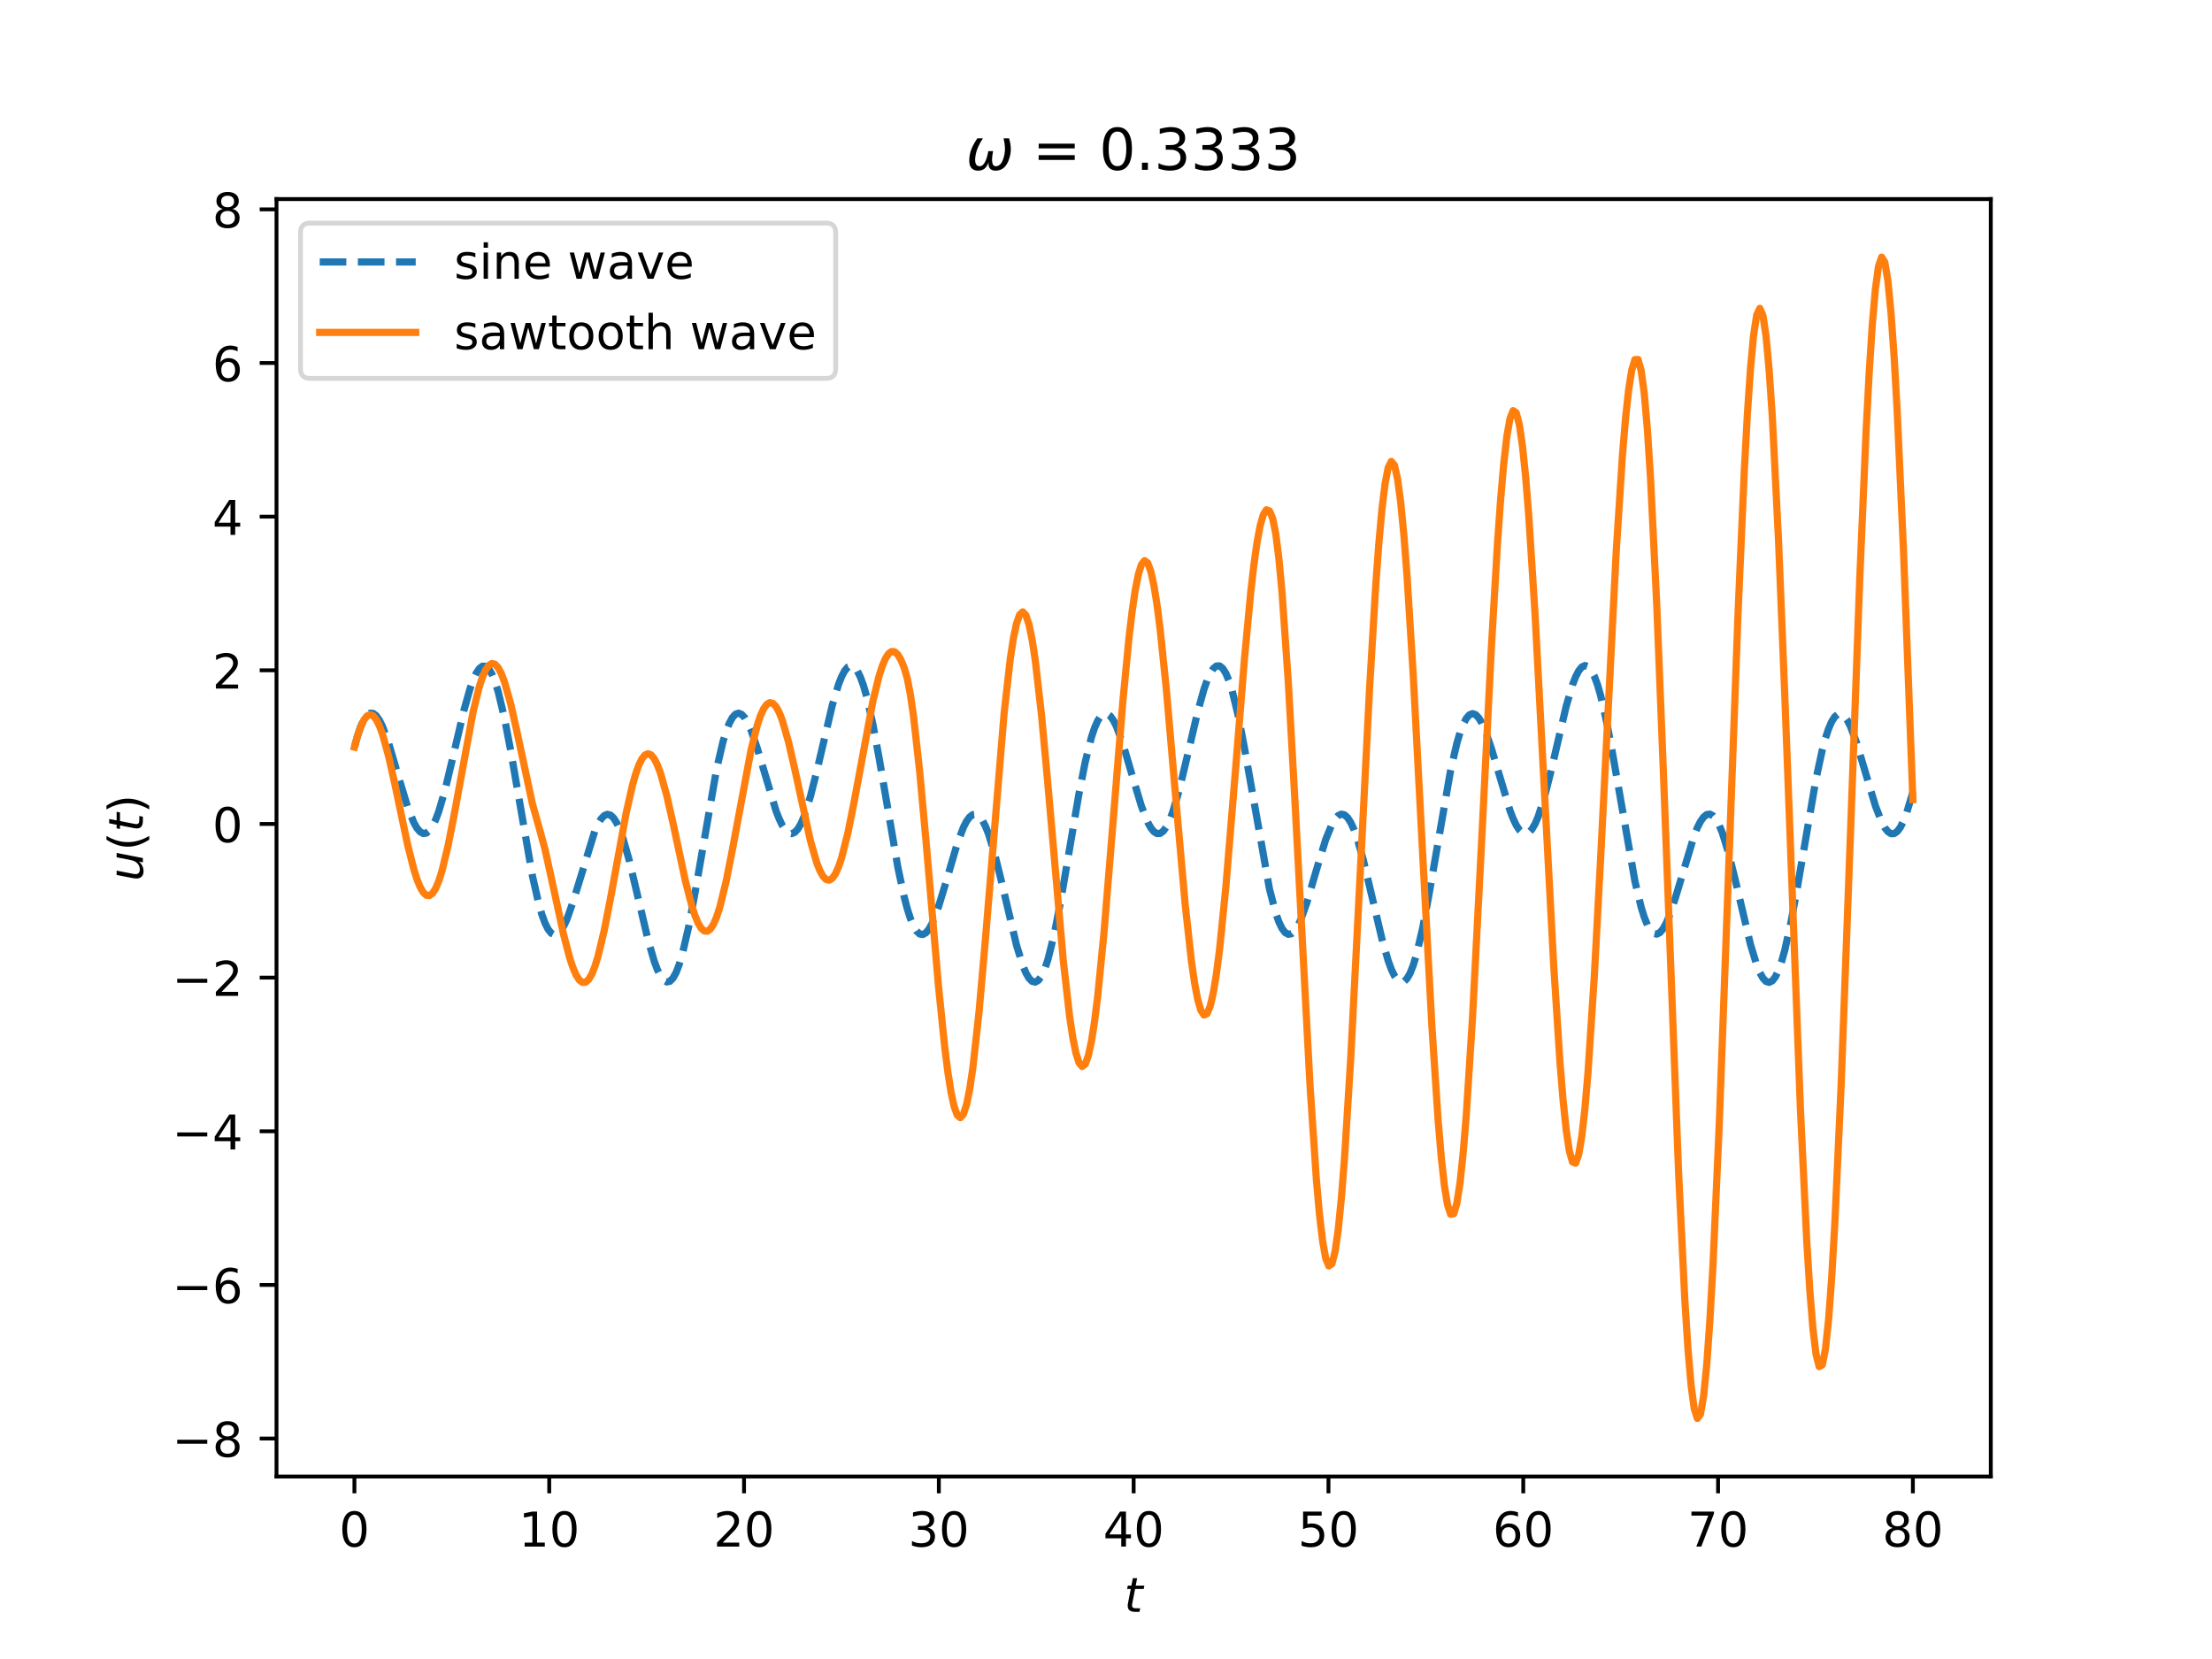 <?xml version="1.0" encoding="utf-8" standalone="no"?>
<!DOCTYPE svg PUBLIC "-//W3C//DTD SVG 1.1//EN"
  "http://www.w3.org/Graphics/SVG/1.1/DTD/svg11.dtd">
<!-- Created with matplotlib (https://matplotlib.org/) -->
<svg height="345.6pt" version="1.1" viewBox="0 0 460.8 345.6" width="460.8pt" xmlns="http://www.w3.org/2000/svg" xmlns:xlink="http://www.w3.org/1999/xlink">
 <defs>
  <style type="text/css">
*{stroke-linecap:butt;stroke-linejoin:round;}
  </style>
 </defs>
 <g id="figure_1">
  <g id="patch_1">
   <path d="M 0 345.6 
L 460.8 345.6 
L 460.8 0 
L 0 0 
z
" style="fill:#ffffff;"/>
  </g>
  <g id="axes_1">
   <g id="patch_2">
    <path d="M 57.6 307.584 
L 414.72 307.584 
L 414.72 41.472 
L 57.6 41.472 
z
" style="fill:#ffffff;"/>
   </g>
   <g id="matplotlib.axis_1">
    <g id="xtick_1">
     <g id="line2d_1">
      <defs>
       <path d="M 0 0 
L 0 3.5 
" id="m352847367c" style="stroke:#000000;stroke-width:0.8;"/>
      </defs>
      <g>
       <use style="stroke:#000000;stroke-width:0.8;" x="73.833" xlink:href="#m352847367c" y="307.584"/>
      </g>
     </g>
     <g id="text_1">
      <!-- 0 -->
      <defs>
       <path d="M 31.781 66.406 
Q 24.172 66.406 20.328 58.906 
Q 16.5 51.422 16.5 36.375 
Q 16.5 21.391 20.328 13.891 
Q 24.172 6.391 31.781 6.391 
Q 39.453 6.391 43.281 13.891 
Q 47.125 21.391 47.125 36.375 
Q 47.125 51.422 43.281 58.906 
Q 39.453 66.406 31.781 66.406 
z
M 31.781 74.219 
Q 44.047 74.219 50.516 64.516 
Q 56.984 54.828 56.984 36.375 
Q 56.984 17.969 50.516 8.266 
Q 44.047 -1.422 31.781 -1.422 
Q 19.531 -1.422 13.062 8.266 
Q 6.594 17.969 6.594 36.375 
Q 6.594 54.828 13.062 64.516 
Q 19.531 74.219 31.781 74.219 
z
" id="DejaVuSans-48"/>
      </defs>
      <g transform="translate(70.651 322.182)scale(0.1 -0.1)">
       <use xlink:href="#DejaVuSans-48"/>
      </g>
     </g>
    </g>
    <g id="xtick_2">
     <g id="line2d_2">
      <g>
       <use style="stroke:#000000;stroke-width:0.8;" x="114.415" xlink:href="#m352847367c" y="307.584"/>
      </g>
     </g>
     <g id="text_2">
      <!-- 10 -->
      <defs>
       <path d="M 12.406 8.297 
L 28.516 8.297 
L 28.516 63.922 
L 10.984 60.406 
L 10.984 69.391 
L 28.422 72.906 
L 38.281 72.906 
L 38.281 8.297 
L 54.391 8.297 
L 54.391 0 
L 12.406 0 
z
" id="DejaVuSans-49"/>
      </defs>
      <g transform="translate(108.052 322.182)scale(0.1 -0.1)">
       <use xlink:href="#DejaVuSans-49"/>
       <use x="63.623" xlink:href="#DejaVuSans-48"/>
      </g>
     </g>
    </g>
    <g id="xtick_3">
     <g id="line2d_3">
      <g>
       <use style="stroke:#000000;stroke-width:0.8;" x="154.996" xlink:href="#m352847367c" y="307.584"/>
      </g>
     </g>
     <g id="text_3">
      <!-- 20 -->
      <defs>
       <path d="M 19.188 8.297 
L 53.609 8.297 
L 53.609 0 
L 7.328 0 
L 7.328 8.297 
Q 12.938 14.109 22.625 23.891 
Q 32.328 33.688 34.812 36.531 
Q 39.547 41.844 41.422 45.531 
Q 43.312 49.219 43.312 52.781 
Q 43.312 58.594 39.234 62.25 
Q 35.156 65.922 28.609 65.922 
Q 23.969 65.922 18.812 64.312 
Q 13.672 62.703 7.812 59.422 
L 7.812 69.391 
Q 13.766 71.781 18.938 73 
Q 24.125 74.219 28.422 74.219 
Q 39.75 74.219 46.484 68.547 
Q 53.219 62.891 53.219 53.422 
Q 53.219 48.922 51.531 44.891 
Q 49.859 40.875 45.406 35.406 
Q 44.188 33.984 37.641 27.219 
Q 31.109 20.453 19.188 8.297 
z
" id="DejaVuSans-50"/>
      </defs>
      <g transform="translate(148.634 322.182)scale(0.1 -0.1)">
       <use xlink:href="#DejaVuSans-50"/>
       <use x="63.623" xlink:href="#DejaVuSans-48"/>
      </g>
     </g>
    </g>
    <g id="xtick_4">
     <g id="line2d_4">
      <g>
       <use style="stroke:#000000;stroke-width:0.8;" x="195.578" xlink:href="#m352847367c" y="307.584"/>
      </g>
     </g>
     <g id="text_4">
      <!-- 30 -->
      <defs>
       <path d="M 40.578 39.312 
Q 47.656 37.797 51.625 33 
Q 55.609 28.219 55.609 21.188 
Q 55.609 10.406 48.188 4.484 
Q 40.766 -1.422 27.094 -1.422 
Q 22.516 -1.422 17.656 -0.516 
Q 12.797 0.391 7.625 2.203 
L 7.625 11.719 
Q 11.719 9.328 16.594 8.109 
Q 21.484 6.891 26.812 6.891 
Q 36.078 6.891 40.938 10.547 
Q 45.797 14.203 45.797 21.188 
Q 45.797 27.641 41.281 31.266 
Q 36.766 34.906 28.719 34.906 
L 20.219 34.906 
L 20.219 43.016 
L 29.109 43.016 
Q 36.375 43.016 40.234 45.922 
Q 44.094 48.828 44.094 54.297 
Q 44.094 59.906 40.109 62.906 
Q 36.141 65.922 28.719 65.922 
Q 24.656 65.922 20.016 65.031 
Q 15.375 64.156 9.812 62.312 
L 9.812 71.094 
Q 15.438 72.656 20.344 73.438 
Q 25.25 74.219 29.594 74.219 
Q 40.828 74.219 47.359 69.109 
Q 53.906 64.016 53.906 55.328 
Q 53.906 49.266 50.438 45.094 
Q 46.969 40.922 40.578 39.312 
z
" id="DejaVuSans-51"/>
      </defs>
      <g transform="translate(189.216 322.182)scale(0.1 -0.1)">
       <use xlink:href="#DejaVuSans-51"/>
       <use x="63.623" xlink:href="#DejaVuSans-48"/>
      </g>
     </g>
    </g>
    <g id="xtick_5">
     <g id="line2d_5">
      <g>
       <use style="stroke:#000000;stroke-width:0.8;" x="236.16" xlink:href="#m352847367c" y="307.584"/>
      </g>
     </g>
     <g id="text_5">
      <!-- 40 -->
      <defs>
       <path d="M 37.797 64.312 
L 12.891 25.391 
L 37.797 25.391 
z
M 35.203 72.906 
L 47.609 72.906 
L 47.609 25.391 
L 58.016 25.391 
L 58.016 17.188 
L 47.609 17.188 
L 47.609 0 
L 37.797 0 
L 37.797 17.188 
L 4.891 17.188 
L 4.891 26.703 
z
" id="DejaVuSans-52"/>
      </defs>
      <g transform="translate(229.798 322.182)scale(0.1 -0.1)">
       <use xlink:href="#DejaVuSans-52"/>
       <use x="63.623" xlink:href="#DejaVuSans-48"/>
      </g>
     </g>
    </g>
    <g id="xtick_6">
     <g id="line2d_6">
      <g>
       <use style="stroke:#000000;stroke-width:0.8;" x="276.742" xlink:href="#m352847367c" y="307.584"/>
      </g>
     </g>
     <g id="text_6">
      <!-- 50 -->
      <defs>
       <path d="M 10.797 72.906 
L 49.516 72.906 
L 49.516 64.594 
L 19.828 64.594 
L 19.828 46.734 
Q 21.969 47.469 24.109 47.828 
Q 26.266 48.188 28.422 48.188 
Q 40.625 48.188 47.75 41.5 
Q 54.891 34.812 54.891 23.391 
Q 54.891 11.625 47.562 5.094 
Q 40.234 -1.422 26.906 -1.422 
Q 22.312 -1.422 17.547 -0.641 
Q 12.797 0.141 7.719 1.703 
L 7.719 11.625 
Q 12.109 9.234 16.797 8.062 
Q 21.484 6.891 26.703 6.891 
Q 35.156 6.891 40.078 11.328 
Q 45.016 15.766 45.016 23.391 
Q 45.016 31 40.078 35.438 
Q 35.156 39.891 26.703 39.891 
Q 22.75 39.891 18.812 39.016 
Q 14.891 38.141 10.797 36.281 
z
" id="DejaVuSans-53"/>
      </defs>
      <g transform="translate(270.379 322.182)scale(0.1 -0.1)">
       <use xlink:href="#DejaVuSans-53"/>
       <use x="63.623" xlink:href="#DejaVuSans-48"/>
      </g>
     </g>
    </g>
    <g id="xtick_7">
     <g id="line2d_7">
      <g>
       <use style="stroke:#000000;stroke-width:0.8;" x="317.324" xlink:href="#m352847367c" y="307.584"/>
      </g>
     </g>
     <g id="text_7">
      <!-- 60 -->
      <defs>
       <path d="M 33.016 40.375 
Q 26.375 40.375 22.484 35.828 
Q 18.609 31.297 18.609 23.391 
Q 18.609 15.531 22.484 10.953 
Q 26.375 6.391 33.016 6.391 
Q 39.656 6.391 43.531 10.953 
Q 47.406 15.531 47.406 23.391 
Q 47.406 31.297 43.531 35.828 
Q 39.656 40.375 33.016 40.375 
z
M 52.594 71.297 
L 52.594 62.312 
Q 48.875 64.062 45.094 64.984 
Q 41.312 65.922 37.594 65.922 
Q 27.828 65.922 22.672 59.328 
Q 17.531 52.734 16.797 39.406 
Q 19.672 43.656 24.016 45.922 
Q 28.375 48.188 33.594 48.188 
Q 44.578 48.188 50.953 41.516 
Q 57.328 34.859 57.328 23.391 
Q 57.328 12.156 50.688 5.359 
Q 44.047 -1.422 33.016 -1.422 
Q 20.359 -1.422 13.672 8.266 
Q 6.984 17.969 6.984 36.375 
Q 6.984 53.656 15.188 63.938 
Q 23.391 74.219 37.203 74.219 
Q 40.922 74.219 44.703 73.484 
Q 48.484 72.75 52.594 71.297 
z
" id="DejaVuSans-54"/>
      </defs>
      <g transform="translate(310.961 322.182)scale(0.1 -0.1)">
       <use xlink:href="#DejaVuSans-54"/>
       <use x="63.623" xlink:href="#DejaVuSans-48"/>
      </g>
     </g>
    </g>
    <g id="xtick_8">
     <g id="line2d_8">
      <g>
       <use style="stroke:#000000;stroke-width:0.8;" x="357.905" xlink:href="#m352847367c" y="307.584"/>
      </g>
     </g>
     <g id="text_8">
      <!-- 70 -->
      <defs>
       <path d="M 8.203 72.906 
L 55.078 72.906 
L 55.078 68.703 
L 28.609 0 
L 18.312 0 
L 43.219 64.594 
L 8.203 64.594 
z
" id="DejaVuSans-55"/>
      </defs>
      <g transform="translate(351.543 322.182)scale(0.1 -0.1)">
       <use xlink:href="#DejaVuSans-55"/>
       <use x="63.623" xlink:href="#DejaVuSans-48"/>
      </g>
     </g>
    </g>
    <g id="xtick_9">
     <g id="line2d_9">
      <g>
       <use style="stroke:#000000;stroke-width:0.8;" x="398.487" xlink:href="#m352847367c" y="307.584"/>
      </g>
     </g>
     <g id="text_9">
      <!-- 80 -->
      <defs>
       <path d="M 31.781 34.625 
Q 24.75 34.625 20.719 30.859 
Q 16.703 27.094 16.703 20.516 
Q 16.703 13.922 20.719 10.156 
Q 24.75 6.391 31.781 6.391 
Q 38.812 6.391 42.859 10.172 
Q 46.922 13.969 46.922 20.516 
Q 46.922 27.094 42.891 30.859 
Q 38.875 34.625 31.781 34.625 
z
M 21.922 38.812 
Q 15.578 40.375 12.031 44.719 
Q 8.5 49.078 8.5 55.328 
Q 8.5 64.062 14.719 69.141 
Q 20.953 74.219 31.781 74.219 
Q 42.672 74.219 48.875 69.141 
Q 55.078 64.062 55.078 55.328 
Q 55.078 49.078 51.531 44.719 
Q 48 40.375 41.703 38.812 
Q 48.828 37.156 52.797 32.312 
Q 56.781 27.484 56.781 20.516 
Q 56.781 9.906 50.312 4.234 
Q 43.844 -1.422 31.781 -1.422 
Q 19.734 -1.422 13.25 4.234 
Q 6.781 9.906 6.781 20.516 
Q 6.781 27.484 10.781 32.312 
Q 14.797 37.156 21.922 38.812 
z
M 18.312 54.391 
Q 18.312 48.734 21.844 45.562 
Q 25.391 42.391 31.781 42.391 
Q 38.141 42.391 41.719 45.562 
Q 45.312 48.734 45.312 54.391 
Q 45.312 60.062 41.719 63.234 
Q 38.141 66.406 31.781 66.406 
Q 25.391 66.406 21.844 63.234 
Q 18.312 60.062 18.312 54.391 
z
" id="DejaVuSans-56"/>
      </defs>
      <g transform="translate(392.125 322.182)scale(0.1 -0.1)">
       <use xlink:href="#DejaVuSans-56"/>
       <use x="63.623" xlink:href="#DejaVuSans-48"/>
      </g>
     </g>
    </g>
    <g id="text_10">
     <!-- $t$ -->
     <defs>
      <path d="M 42.281 54.688 
L 40.922 47.703 
L 23 47.703 
L 17.188 18.016 
Q 16.891 16.359 16.75 15.234 
Q 16.609 14.109 16.609 13.484 
Q 16.609 10.359 18.484 8.938 
Q 20.359 7.516 24.516 7.516 
L 33.594 7.516 
L 32.078 0 
L 23.484 0 
Q 15.484 0 11.547 3.125 
Q 7.625 6.25 7.625 12.594 
Q 7.625 13.719 7.766 15.062 
Q 7.906 16.406 8.203 18.016 
L 14.016 47.703 
L 6.391 47.703 
L 7.812 54.688 
L 15.281 54.688 
L 18.312 70.219 
L 27.297 70.219 
L 24.312 54.688 
z
" id="DejaVuSans-Oblique-116"/>
     </defs>
     <g transform="translate(234.16 335.861)scale(0.1 -0.1)">
      <use transform="translate(0 0.781)" xlink:href="#DejaVuSans-Oblique-116"/>
     </g>
    </g>
   </g>
   <g id="matplotlib.axis_2">
    <g id="ytick_1">
     <g id="line2d_10">
      <defs>
       <path d="M 0 0 
L -3.5 0 
" id="mfa0364cb8c" style="stroke:#000000;stroke-width:0.8;"/>
      </defs>
      <g>
       <use style="stroke:#000000;stroke-width:0.8;" x="57.6" xlink:href="#mfa0364cb8c" y="299.678"/>
      </g>
     </g>
     <g id="text_11">
      <!-- −8 -->
      <defs>
       <path d="M 10.594 35.5 
L 73.188 35.5 
L 73.188 27.203 
L 10.594 27.203 
z
" id="DejaVuSans-8722"/>
      </defs>
      <g transform="translate(35.858 303.477)scale(0.1 -0.1)">
       <use xlink:href="#DejaVuSans-8722"/>
       <use x="83.789" xlink:href="#DejaVuSans-56"/>
      </g>
     </g>
    </g>
    <g id="ytick_2">
     <g id="line2d_11">
      <g>
       <use style="stroke:#000000;stroke-width:0.8;" x="57.6" xlink:href="#mfa0364cb8c" y="267.669"/>
      </g>
     </g>
     <g id="text_12">
      <!-- −6 -->
      <g transform="translate(35.858 271.469)scale(0.1 -0.1)">
       <use xlink:href="#DejaVuSans-8722"/>
       <use x="83.789" xlink:href="#DejaVuSans-54"/>
      </g>
     </g>
    </g>
    <g id="ytick_3">
     <g id="line2d_12">
      <g>
       <use style="stroke:#000000;stroke-width:0.8;" x="57.6" xlink:href="#mfa0364cb8c" y="235.661"/>
      </g>
     </g>
     <g id="text_13">
      <!-- −4 -->
      <g transform="translate(35.858 239.46)scale(0.1 -0.1)">
       <use xlink:href="#DejaVuSans-8722"/>
       <use x="83.789" xlink:href="#DejaVuSans-52"/>
      </g>
     </g>
    </g>
    <g id="ytick_4">
     <g id="line2d_13">
      <g>
       <use style="stroke:#000000;stroke-width:0.8;" x="57.6" xlink:href="#mfa0364cb8c" y="203.653"/>
      </g>
     </g>
     <g id="text_14">
      <!-- −2 -->
      <g transform="translate(35.858 207.452)scale(0.1 -0.1)">
       <use xlink:href="#DejaVuSans-8722"/>
       <use x="83.789" xlink:href="#DejaVuSans-50"/>
      </g>
     </g>
    </g>
    <g id="ytick_5">
     <g id="line2d_14">
      <g>
       <use style="stroke:#000000;stroke-width:0.8;" x="57.6" xlink:href="#mfa0364cb8c" y="171.644"/>
      </g>
     </g>
     <g id="text_15">
      <!-- 0 -->
      <g transform="translate(44.237 175.443)scale(0.1 -0.1)">
       <use xlink:href="#DejaVuSans-48"/>
      </g>
     </g>
    </g>
    <g id="ytick_6">
     <g id="line2d_15">
      <g>
       <use style="stroke:#000000;stroke-width:0.8;" x="57.6" xlink:href="#mfa0364cb8c" y="139.636"/>
      </g>
     </g>
     <g id="text_16">
      <!-- 2 -->
      <g transform="translate(44.237 143.435)scale(0.1 -0.1)">
       <use xlink:href="#DejaVuSans-50"/>
      </g>
     </g>
    </g>
    <g id="ytick_7">
     <g id="line2d_16">
      <g>
       <use style="stroke:#000000;stroke-width:0.8;" x="57.6" xlink:href="#mfa0364cb8c" y="107.627"/>
      </g>
     </g>
     <g id="text_17">
      <!-- 4 -->
      <g transform="translate(44.237 111.427)scale(0.1 -0.1)">
       <use xlink:href="#DejaVuSans-52"/>
      </g>
     </g>
    </g>
    <g id="ytick_8">
     <g id="line2d_17">
      <g>
       <use style="stroke:#000000;stroke-width:0.8;" x="57.6" xlink:href="#mfa0364cb8c" y="75.619"/>
      </g>
     </g>
     <g id="text_18">
      <!-- 6 -->
      <g transform="translate(44.237 79.418)scale(0.1 -0.1)">
       <use xlink:href="#DejaVuSans-54"/>
      </g>
     </g>
    </g>
    <g id="ytick_9">
     <g id="line2d_18">
      <g>
       <use style="stroke:#000000;stroke-width:0.8;" x="57.6" xlink:href="#mfa0364cb8c" y="43.611"/>
      </g>
     </g>
     <g id="text_19">
      <!-- 8 -->
      <g transform="translate(44.237 47.41)scale(0.1 -0.1)">
       <use xlink:href="#DejaVuSans-56"/>
      </g>
     </g>
    </g>
    <g id="text_20">
     <!-- $u(t)$ -->
     <defs>
      <path d="M 6.688 21.688 
L 13.094 54.688 
L 22.125 54.688 
L 15.719 22.016 
Q 15.234 19.625 15.016 17.922 
Q 14.797 16.219 14.797 15.094 
Q 14.797 10.938 17.328 8.656 
Q 19.875 6.391 24.516 6.391 
Q 31.734 6.391 37 11.266 
Q 42.281 16.156 43.891 24.422 
L 49.906 54.688 
L 58.891 54.688 
L 48.297 0 
L 39.312 0 
L 41.109 8.594 
Q 37.312 3.812 32.062 1.188 
Q 26.812 -1.422 20.906 -1.422 
Q 13.719 -1.422 9.719 2.516 
Q 5.719 6.453 5.719 13.484 
Q 5.719 14.938 5.953 17.141 
Q 6.203 19.344 6.688 21.688 
z
" id="DejaVuSans-Oblique-117"/>
      <path d="M 31 75.875 
Q 24.469 64.656 21.281 53.656 
Q 18.109 42.672 18.109 31.391 
Q 18.109 20.125 21.312 9.062 
Q 24.516 -2 31 -13.188 
L 23.188 -13.188 
Q 15.875 -1.703 12.234 9.375 
Q 8.594 20.453 8.594 31.391 
Q 8.594 42.281 12.203 53.312 
Q 15.828 64.359 23.188 75.875 
z
" id="DejaVuSans-40"/>
      <path d="M 8.016 75.875 
L 15.828 75.875 
Q 23.141 64.359 26.781 53.312 
Q 30.422 42.281 30.422 31.391 
Q 30.422 20.453 26.781 9.375 
Q 23.141 -1.703 15.828 -13.188 
L 8.016 -13.188 
Q 14.5 -2 17.703 9.062 
Q 20.906 20.125 20.906 31.391 
Q 20.906 42.672 17.703 53.656 
Q 14.5 64.656 8.016 75.875 
z
" id="DejaVuSans-41"/>
     </defs>
     <g transform="translate(29.778 183.578)rotate(-90)scale(0.1 -0.1)">
      <use transform="translate(0 0.125)" xlink:href="#DejaVuSans-Oblique-117"/>
      <use transform="translate(63.379 0.125)" xlink:href="#DejaVuSans-40"/>
      <use transform="translate(102.393 0.125)" xlink:href="#DejaVuSans-Oblique-116"/>
      <use transform="translate(141.602 0.125)" xlink:href="#DejaVuSans-41"/>
     </g>
    </g>
   </g>
   <g id="line2d_19">
    <path clip-path="url(#pabde5ac6ef)" d="M 73.833 155.64 
L 74.483 153.286 
L 75.134 151.378 
L 75.785 149.947 
L 76.435 149.009 
L 77.086 148.568 
L 77.736 148.612 
L 78.387 149.115 
L 79.038 150.042 
L 79.688 151.353 
L 80.989 154.912 
L 82.941 161.578 
L 84.893 168.055 
L 86.194 171.335 
L 86.845 172.489 
L 87.496 173.261 
L 88.146 173.622 
L 88.797 173.554 
L 89.447 173.05 
L 90.098 172.116 
L 90.749 170.771 
L 91.399 169.045 
L 92.7 164.623 
L 94.652 156.442 
L 96.604 148.123 
L 97.905 143.503 
L 98.556 141.676 
L 99.207 140.248 
L 99.857 139.27 
L 100.508 138.78 
L 101.158 138.802 
L 101.809 139.345 
L 102.46 140.407 
L 103.11 141.974 
L 103.761 144.027 
L 105.062 149.443 
L 106.363 156.244 
L 110.918 182.487 
L 112.219 188.213 
L 112.869 190.466 
L 113.52 192.26 
L 114.171 193.573 
L 114.821 194.396 
L 115.472 194.729 
L 116.122 194.582 
L 116.773 193.979 
L 117.424 192.954 
L 118.074 191.557 
L 119.375 187.88 
L 123.93 173.064 
L 124.58 171.645 
L 125.231 170.578 
L 125.882 169.898 
L 126.532 169.636 
L 127.183 169.806 
L 127.833 170.411 
L 128.484 171.443 
L 129.135 172.879 
L 129.785 174.689 
L 131.086 179.244 
L 133.038 187.506 
L 134.99 195.759 
L 136.291 200.252 
L 136.942 201.988 
L 137.593 203.311 
L 138.243 204.177 
L 138.894 204.556 
L 139.544 204.427 
L 140.195 203.774 
L 140.846 202.595 
L 141.496 200.906 
L 142.147 198.734 
L 143.448 193.132 
L 144.749 186.223 
L 149.304 160.087 
L 150.605 154.544 
L 151.255 152.394 
L 151.906 150.705 
L 152.557 149.498 
L 153.207 148.786 
L 153.858 148.569 
L 154.508 148.83 
L 155.159 149.537 
L 155.81 150.65 
L 156.46 152.121 
L 157.761 155.909 
L 161.665 168.942 
L 162.316 170.597 
L 162.966 171.938 
L 163.617 172.918 
L 164.268 173.5 
L 164.918 173.662 
L 165.569 173.389 
L 166.219 172.682 
L 166.87 171.553 
L 167.521 170.025 
L 168.822 165.924 
L 170.123 160.776 
L 173.376 146.943 
L 174.677 142.592 
L 175.328 140.94 
L 175.979 139.713 
L 176.629 138.954 
L 177.28 138.696 
L 177.93 138.957 
L 178.581 139.741 
L 179.232 141.037 
L 179.882 142.831 
L 180.533 145.096 
L 181.834 150.872 
L 183.135 157.913 
L 187.039 180.668 
L 188.34 186.779 
L 188.991 189.264 
L 189.641 191.309 
L 190.292 192.883 
L 190.943 193.969 
L 191.593 194.565 
L 192.244 194.675 
L 192.894 194.314 
L 193.545 193.512 
L 194.196 192.309 
L 195.497 188.924 
L 196.798 184.657 
L 199.401 175.787 
L 200.702 172.341 
L 201.352 171.081 
L 202.003 170.192 
L 202.654 169.705 
L 203.304 169.644 
L 203.955 170.018 
L 204.605 170.825 
L 205.256 172.049 
L 205.907 173.665 
L 207.208 177.913 
L 208.509 183.149 
L 211.762 196.915 
L 213.063 201.124 
L 213.714 202.677 
L 214.365 203.795 
L 215.015 204.44 
L 215.666 204.588 
L 216.316 204.219 
L 216.967 203.325 
L 217.618 201.911 
L 218.268 199.996 
L 219.569 194.823 
L 220.871 188.219 
L 222.822 176.765 
L 224.774 165.317 
L 226.076 158.716 
L 227.377 153.54 
L 228.027 151.6 
L 228.678 150.132 
L 229.329 149.153 
L 229.979 148.669 
L 230.63 148.675 
L 231.28 149.146 
L 231.931 150.047 
L 232.582 151.331 
L 233.883 154.841 
L 235.835 161.474 
L 237.787 167.971 
L 239.088 171.285 
L 239.738 172.462 
L 240.389 173.259 
L 241.04 173.647 
L 241.69 173.606 
L 242.341 173.129 
L 242.991 172.223 
L 243.642 170.902 
L 244.293 169.198 
L 245.594 164.81 
L 247.546 156.643 
L 249.498 148.286 
L 250.799 143.616 
L 251.449 141.759 
L 252.1 140.298 
L 252.751 139.278 
L 253.401 138.741 
L 254.052 138.717 
L 254.702 139.218 
L 255.353 140.243 
L 256.004 141.776 
L 256.654 143.793 
L 257.955 149.137 
L 259.257 155.885 
L 264.462 185.226 
L 265.763 190.22 
L 266.413 192.051 
L 267.064 193.402 
L 267.715 194.26 
L 268.365 194.629 
L 269.016 194.52 
L 269.666 193.953 
L 270.317 192.962 
L 270.968 191.593 
L 272.269 187.957 
L 274.221 181.272 
L 276.173 174.869 
L 277.474 171.69 
L 278.124 170.6 
L 278.775 169.895 
L 279.426 169.605 
L 280.076 169.747 
L 280.727 170.324 
L 281.377 171.33 
L 282.028 172.742 
L 282.679 174.529 
L 283.98 179.053 
L 285.932 187.306 
L 287.884 195.596 
L 289.185 200.142 
L 289.835 201.916 
L 290.486 203.277 
L 291.137 204.182 
L 291.787 204.598 
L 292.438 204.504 
L 293.088 203.893 
L 293.739 202.763 
L 294.39 201.122 
L 295.04 198.995 
L 296.341 193.449 
L 297.643 186.578 
L 302.197 160.416 
L 303.498 154.813 
L 304.149 152.631 
L 304.799 150.909 
L 305.45 149.669 
L 306.101 148.919 
L 306.751 148.661 
L 307.402 148.881 
L 308.052 149.553 
L 308.703 150.636 
L 309.354 152.08 
L 310.655 155.826 
L 314.559 168.858 
L 315.209 170.531 
L 315.86 171.894 
L 316.51 172.898 
L 317.161 173.508 
L 317.812 173.697 
L 318.462 173.454 
L 319.113 172.775 
L 319.763 171.673 
L 320.414 170.17 
L 321.715 166.108 
L 323.016 160.983 
L 326.27 147.104 
L 327.571 142.698 
L 328.221 141.015 
L 328.872 139.748 
L 329.523 138.945 
L 330.173 138.641 
L 330.824 138.857 
L 331.474 139.599 
L 332.125 140.857 
L 332.776 142.613 
L 333.426 144.841 
L 334.727 150.547 
L 336.029 157.544 
L 340.583 183.565 
L 341.884 188.995 
L 342.535 191.076 
L 343.185 192.688 
L 343.836 193.813 
L 344.487 194.446 
L 345.137 194.594 
L 345.788 194.271 
L 346.438 193.505 
L 347.089 192.334 
L 347.74 190.811 
L 349.041 186.956 
L 352.945 174.008 
L 353.595 172.403 
L 354.246 171.121 
L 354.896 170.206 
L 355.547 169.692 
L 356.198 169.601 
L 356.848 169.946 
L 357.499 170.725 
L 358.149 171.923 
L 358.8 173.515 
L 360.101 177.724 
L 361.402 182.942 
L 364.656 196.755 
L 365.957 201.025 
L 366.607 202.616 
L 367.258 203.773 
L 367.909 204.459 
L 368.559 204.645 
L 369.21 204.317 
L 369.86 203.469 
L 370.511 202.102 
L 371.162 200.233 
L 371.812 197.894 
L 373.113 192.002 
L 374.415 184.905 
L 378.318 162.215 
L 379.62 156.216 
L 380.27 153.799 
L 380.921 151.825 
L 381.571 150.322 
L 382.222 149.306 
L 382.873 148.784 
L 383.523 148.749 
L 384.174 149.181 
L 384.824 150.046 
L 385.475 151.3 
L 386.776 154.761 
L 388.728 161.359 
L 390.68 167.874 
L 391.981 171.224 
L 392.632 172.425 
L 393.282 173.249 
L 393.933 173.665 
L 394.584 173.654 
L 395.234 173.207 
L 395.885 172.329 
L 396.535 171.036 
L 397.186 169.357 
L 398.487 165.005 
L 398.487 165.005 
" style="fill:none;stroke:#1f77b4;stroke-dasharray:5.55,2.4;stroke-dashoffset:0;stroke-width:1.5;"/>
   </g>
   <g id="line2d_20">
    <path clip-path="url(#pabde5ac6ef)" d="M 73.833 155.64 
L 74.483 153.289 
L 75.134 151.398 
L 75.785 150.013 
L 76.435 149.165 
L 77.086 148.869 
L 77.736 149.123 
L 78.387 149.91 
L 79.038 151.202 
L 79.688 152.962 
L 80.989 157.678 
L 82.291 163.516 
L 84.893 175.885 
L 86.194 181.052 
L 86.845 183.11 
L 87.496 184.733 
L 88.146 185.871 
L 88.797 186.491 
L 89.447 186.571 
L 90.098 186.103 
L 90.749 185.09 
L 91.399 183.547 
L 92.05 181.508 
L 93.351 176.142 
L 94.652 169.492 
L 98.556 148.274 
L 99.857 143.017 
L 100.508 141.044 
L 101.158 139.568 
L 101.809 138.618 
L 102.46 138.216 
L 103.11 138.367 
L 103.761 139.061 
L 104.411 140.27 
L 105.062 141.952 
L 106.363 146.532 
L 107.664 152.289 
L 110.918 167.474 
L 112.219 172.102 
L 113.52 176.856 
L 115.472 185.745 
L 117.424 194.748 
L 118.725 199.698 
L 119.375 201.633 
L 120.026 203.13 
L 120.677 204.145 
L 121.327 204.649 
L 121.978 204.621 
L 122.629 204.051 
L 123.279 202.941 
L 123.93 201.313 
L 124.58 199.205 
L 125.882 193.766 
L 127.183 187.122 
L 130.436 169.404 
L 131.737 163.64 
L 132.388 161.334 
L 133.038 159.486 
L 133.689 158.132 
L 134.339 157.303 
L 134.99 157.016 
L 135.641 157.271 
L 136.291 158.054 
L 136.942 159.333 
L 137.593 161.07 
L 138.894 165.708 
L 140.195 171.444 
L 142.797 183.582 
L 144.099 188.64 
L 144.749 190.651 
L 145.4 192.235 
L 146.05 193.342 
L 146.701 193.935 
L 147.352 193.994 
L 148.002 193.512 
L 148.653 192.499 
L 149.304 190.97 
L 149.954 188.955 
L 151.255 183.652 
L 152.557 177.085 
L 156.46 156.216 
L 157.761 151.049 
L 158.412 149.114 
L 159.063 147.673 
L 159.713 146.753 
L 160.364 146.368 
L 161.015 146.52 
L 161.665 147.201 
L 162.316 148.392 
L 162.966 150.056 
L 164.268 154.58 
L 165.569 160.238 
L 168.822 175.141 
L 170.123 179.66 
L 170.774 181.319 
L 171.424 182.51 
L 172.075 183.197 
L 172.725 183.357 
L 173.376 182.977 
L 174.027 182.056 
L 174.677 180.612 
L 175.328 178.676 
L 176.629 173.519 
L 177.93 167.049 
L 181.834 146.087 
L 183.135 140.787 
L 183.786 138.766 
L 184.436 137.225 
L 185.087 136.202 
L 185.738 135.72 
L 186.388 135.784 
L 187.039 136.383 
L 187.69 137.491 
L 188.34 139.069 
L 188.991 141.282 
L 189.641 144.649 
L 190.292 149.107 
L 191.593 160.791 
L 192.894 175.092 
L 195.497 205.349 
L 196.798 218.117 
L 197.449 223.282 
L 198.099 227.439 
L 198.75 230.467 
L 199.401 232.28 
L 200.051 232.829 
L 200.702 232.098 
L 201.352 230.107 
L 202.003 226.895 
L 202.654 222.529 
L 203.955 210.762 
L 205.256 195.982 
L 209.16 148.749 
L 210.461 137.202 
L 211.112 132.961 
L 211.762 129.884 
L 212.413 128.041 
L 213.063 127.465 
L 213.714 128.162 
L 214.365 130.118 
L 215.015 133.28 
L 215.666 137.561 
L 216.967 148.961 
L 218.268 163.077 
L 221.521 200.272 
L 222.822 211.763 
L 223.473 216.096 
L 224.124 219.327 
L 224.774 221.369 
L 225.425 222.165 
L 226.076 221.677 
L 226.726 219.905 
L 227.377 216.888 
L 228.027 212.702 
L 228.678 207.46 
L 229.979 194.321 
L 231.931 170.48 
L 233.883 146.42 
L 235.184 132.909 
L 235.835 127.43 
L 236.485 122.988 
L 237.136 119.682 
L 237.787 117.599 
L 238.437 116.792 
L 239.088 117.276 
L 239.738 119.028 
L 240.389 121.986 
L 241.04 126.064 
L 241.69 131.157 
L 242.991 143.831 
L 244.943 166.395 
L 246.895 188.416 
L 248.196 200.205 
L 248.847 204.733 
L 249.498 208.177 
L 250.148 210.436 
L 250.799 211.443 
L 251.449 211.171 
L 252.1 209.626 
L 252.751 206.843 
L 253.401 202.878 
L 254.052 197.822 
L 255.353 184.949 
L 257.305 161.306 
L 259.257 137.111 
L 260.558 123.325 
L 261.208 117.667 
L 261.859 113.031 
L 262.51 109.528 
L 263.16 107.236 
L 263.811 106.202 
L 264.462 106.449 
L 265.112 107.966 
L 265.763 111.178 
L 266.413 116.344 
L 267.064 123.325 
L 268.365 141.955 
L 269.666 165.106 
L 272.919 226.437 
L 274.221 245.645 
L 274.871 252.982 
L 275.522 258.529 
L 276.173 262.142 
L 276.823 263.729 
L 277.474 263.253 
L 278.124 260.714 
L 278.775 256.153 
L 279.426 249.671 
L 280.076 241.428 
L 281.377 220.582 
L 283.329 182.523 
L 285.281 143.869 
L 286.582 122.076 
L 287.233 113.24 
L 287.884 106.08 
L 288.534 100.767 
L 289.185 97.424 
L 289.835 96.123 
L 290.486 96.907 
L 291.137 99.758 
L 291.787 104.598 
L 292.438 111.288 
L 293.088 119.629 
L 294.39 140.369 
L 296.341 177.416 
L 298.293 213.821 
L 299.595 233.477 
L 300.245 241.108 
L 300.896 246.993 
L 301.546 250.984 
L 302.197 252.959 
L 302.848 252.847 
L 303.498 250.644 
L 304.149 246.407 
L 304.799 240.255 
L 305.45 232.338 
L 306.751 212 
L 308.703 174.229 
L 310.655 135.376 
L 311.956 113.181 
L 312.607 104.063 
L 313.257 96.568 
L 313.908 90.894 
L 314.559 87.188 
L 315.209 85.54 
L 315.86 85.979 
L 316.51 88.471 
L 317.161 92.941 
L 317.812 99.279 
L 318.462 107.326 
L 319.763 127.669 
L 321.715 164.471 
L 323.667 201.145 
L 324.968 221.274 
L 325.619 229.209 
L 326.27 235.42 
L 326.92 239.741 
L 327.571 242.059 
L 328.221 242.318 
L 328.872 240.511 
L 329.523 236.664 
L 330.173 230.858 
L 330.824 223.231 
L 332.125 203.348 
L 333.426 179.035 
L 336.679 115.055 
L 337.981 94.913 
L 338.631 87.13 
L 339.282 81.137 
L 339.932 77.061 
L 340.583 74.915 
L 341.234 74.891 
L 341.884 77.201 
L 342.535 82.027 
L 343.185 89.517 
L 343.836 99.61 
L 345.137 126.177 
L 346.438 158.875 
L 349.691 244.534 
L 350.993 271.049 
L 351.643 281.119 
L 352.294 288.673 
L 352.945 293.505 
L 353.595 295.488 
L 354.246 294.578 
L 354.896 290.81 
L 355.547 284.266 
L 356.198 275.09 
L 356.848 263.495 
L 358.149 234.275 
L 360.101 181.353 
L 362.053 128.094 
L 363.354 98.356 
L 364.005 86.397 
L 364.656 76.806 
L 365.306 69.82 
L 365.957 65.601 
L 366.607 64.235 
L 367.258 65.751 
L 367.909 70.124 
L 368.559 77.248 
L 369.21 86.935 
L 370.511 112.843 
L 371.812 145.105 
L 375.065 231.162 
L 376.367 258.339 
L 377.017 268.802 
L 377.668 276.806 
L 378.318 282.145 
L 378.969 284.684 
L 379.62 284.328 
L 380.27 281.066 
L 380.921 274.972 
L 381.571 266.208 
L 382.222 255.021 
L 383.523 226.514 
L 385.475 173.988 
L 387.427 120.394 
L 388.728 90.083 
L 389.379 77.741 
L 390.029 67.704 
L 390.68 60.206 
L 391.331 55.45 
L 391.981 53.568 
L 392.632 54.604 
L 393.282 58.513 
L 393.933 65.168 
L 394.584 74.385 
L 395.234 85.936 
L 396.535 114.808 
L 398.487 166.571 
L 398.487 166.571 
" style="fill:none;stroke:#ff7f0e;stroke-linecap:square;stroke-width:1.5;"/>
   </g>
   <g id="patch_3">
    <path d="M 57.6 307.584 
L 57.6 41.472 
" style="fill:none;stroke:#000000;stroke-linecap:square;stroke-linejoin:miter;stroke-width:0.8;"/>
   </g>
   <g id="patch_4">
    <path d="M 414.72 307.584 
L 414.72 41.472 
" style="fill:none;stroke:#000000;stroke-linecap:square;stroke-linejoin:miter;stroke-width:0.8;"/>
   </g>
   <g id="patch_5">
    <path d="M 57.6 307.584 
L 414.72 307.584 
" style="fill:none;stroke:#000000;stroke-linecap:square;stroke-linejoin:miter;stroke-width:0.8;"/>
   </g>
   <g id="patch_6">
    <path d="M 57.6 41.472 
L 414.72 41.472 
" style="fill:none;stroke:#000000;stroke-linecap:square;stroke-linejoin:miter;stroke-width:0.8;"/>
   </g>
   <g id="text_21">
    <!-- $\omega$ = 0.3333 -->
    <defs>
     <path d="M 21.391 -1.422 
Q 1.125 -1.422 6.781 27.594 
Q 8.984 39.062 19.625 54.688 
L 29.297 54.688 
Q 19.234 39.062 17 27.344 
Q 12.797 6.203 23.734 6.203 
Q 33.844 6.203 38.719 32.469 
L 47.016 32.469 
Q 41.703 6.062 51.812 6.203 
Q 62.703 6.297 66.797 27.344 
Q 69.047 39.062 65.141 54.688 
L 74.812 54.688 
Q 79.297 39.062 77.094 27.594 
Q 71.531 -1.469 51.219 -1.422 
Q 37.938 -1.375 39.109 13.188 
Q 34.281 -1.422 21.391 -1.422 
z
" id="DejaVuSans-Oblique-969"/>
     <path id="DejaVuSans-32"/>
     <path d="M 10.594 45.406 
L 73.188 45.406 
L 73.188 37.203 
L 10.594 37.203 
z
M 10.594 25.484 
L 73.188 25.484 
L 73.188 17.188 
L 10.594 17.188 
z
" id="DejaVuSans-61"/>
     <path d="M 10.688 12.406 
L 21 12.406 
L 21 0 
L 10.688 0 
z
" id="DejaVuSans-46"/>
    </defs>
    <g transform="translate(201.24 35.472)scale(0.12 -0.12)">
     <use transform="translate(0 0.781)" xlink:href="#DejaVuSans-Oblique-969"/>
     <use transform="translate(83.74 0.781)" xlink:href="#DejaVuSans-32"/>
     <use transform="translate(115.527 0.781)" xlink:href="#DejaVuSans-61"/>
     <use transform="translate(199.316 0.781)" xlink:href="#DejaVuSans-32"/>
     <use transform="translate(231.104 0.781)" xlink:href="#DejaVuSans-48"/>
     <use transform="translate(294.727 0.781)" xlink:href="#DejaVuSans-46"/>
     <use transform="translate(326.514 0.781)" xlink:href="#DejaVuSans-51"/>
     <use transform="translate(390.137 0.781)" xlink:href="#DejaVuSans-51"/>
     <use transform="translate(453.76 0.781)" xlink:href="#DejaVuSans-51"/>
     <use transform="translate(517.383 0.781)" xlink:href="#DejaVuSans-51"/>
    </g>
   </g>
   <g id="legend_1">
    <g id="patch_7">
     <path d="M 64.6 78.828 
L 172.088 78.828 
Q 174.088 78.828 174.088 76.828 
L 174.088 48.472 
Q 174.088 46.472 172.088 46.472 
L 64.6 46.472 
Q 62.6 46.472 62.6 48.472 
L 62.6 76.828 
Q 62.6 78.828 64.6 78.828 
z
" style="fill:#ffffff;opacity:0.8;stroke:#cccccc;stroke-linejoin:miter;"/>
    </g>
    <g id="line2d_21">
     <path d="M 66.6 54.57 
L 86.6 54.57 
" style="fill:none;stroke:#1f77b4;stroke-dasharray:5.55,2.4;stroke-dashoffset:0;stroke-width:1.5;"/>
    </g>
    <g id="line2d_22"/>
    <g id="text_22">
     <!-- sine wave -->
     <defs>
      <path d="M 44.281 53.078 
L 44.281 44.578 
Q 40.484 46.531 36.375 47.5 
Q 32.281 48.484 27.875 48.484 
Q 21.188 48.484 17.844 46.438 
Q 14.5 44.391 14.5 40.281 
Q 14.5 37.156 16.891 35.375 
Q 19.281 33.594 26.516 31.984 
L 29.594 31.297 
Q 39.156 29.25 43.188 25.516 
Q 47.219 21.781 47.219 15.094 
Q 47.219 7.469 41.188 3.016 
Q 35.156 -1.422 24.609 -1.422 
Q 20.219 -1.422 15.453 -0.562 
Q 10.688 0.297 5.422 2 
L 5.422 11.281 
Q 10.406 8.688 15.234 7.391 
Q 20.062 6.109 24.812 6.109 
Q 31.156 6.109 34.562 8.281 
Q 37.984 10.453 37.984 14.406 
Q 37.984 18.062 35.516 20.016 
Q 33.062 21.969 24.703 23.781 
L 21.578 24.516 
Q 13.234 26.266 9.516 29.906 
Q 5.812 33.547 5.812 39.891 
Q 5.812 47.609 11.281 51.797 
Q 16.75 56 26.812 56 
Q 31.781 56 36.172 55.266 
Q 40.578 54.547 44.281 53.078 
z
" id="DejaVuSans-115"/>
      <path d="M 9.422 54.688 
L 18.406 54.688 
L 18.406 0 
L 9.422 0 
z
M 9.422 75.984 
L 18.406 75.984 
L 18.406 64.594 
L 9.422 64.594 
z
" id="DejaVuSans-105"/>
      <path d="M 54.891 33.016 
L 54.891 0 
L 45.906 0 
L 45.906 32.719 
Q 45.906 40.484 42.875 44.328 
Q 39.844 48.188 33.797 48.188 
Q 26.516 48.188 22.312 43.547 
Q 18.109 38.922 18.109 30.906 
L 18.109 0 
L 9.078 0 
L 9.078 54.688 
L 18.109 54.688 
L 18.109 46.188 
Q 21.344 51.125 25.703 53.562 
Q 30.078 56 35.797 56 
Q 45.219 56 50.047 50.172 
Q 54.891 44.344 54.891 33.016 
z
" id="DejaVuSans-110"/>
      <path d="M 56.203 29.594 
L 56.203 25.203 
L 14.891 25.203 
Q 15.484 15.922 20.484 11.062 
Q 25.484 6.203 34.422 6.203 
Q 39.594 6.203 44.453 7.469 
Q 49.312 8.734 54.109 11.281 
L 54.109 2.781 
Q 49.266 0.734 44.188 -0.344 
Q 39.109 -1.422 33.891 -1.422 
Q 20.797 -1.422 13.156 6.188 
Q 5.516 13.812 5.516 26.812 
Q 5.516 40.234 12.766 48.109 
Q 20.016 56 32.328 56 
Q 43.359 56 49.781 48.891 
Q 56.203 41.797 56.203 29.594 
z
M 47.219 32.234 
Q 47.125 39.594 43.094 43.984 
Q 39.062 48.391 32.422 48.391 
Q 24.906 48.391 20.391 44.141 
Q 15.875 39.891 15.188 32.172 
z
" id="DejaVuSans-101"/>
      <path d="M 4.203 54.688 
L 13.188 54.688 
L 24.422 12.016 
L 35.594 54.688 
L 46.188 54.688 
L 57.422 12.016 
L 68.609 54.688 
L 77.594 54.688 
L 63.281 0 
L 52.688 0 
L 40.922 44.828 
L 29.109 0 
L 18.5 0 
z
" id="DejaVuSans-119"/>
      <path d="M 34.281 27.484 
Q 23.391 27.484 19.188 25 
Q 14.984 22.516 14.984 16.5 
Q 14.984 11.719 18.141 8.906 
Q 21.297 6.109 26.703 6.109 
Q 34.188 6.109 38.703 11.406 
Q 43.219 16.703 43.219 25.484 
L 43.219 27.484 
z
M 52.203 31.203 
L 52.203 0 
L 43.219 0 
L 43.219 8.297 
Q 40.141 3.328 35.547 0.953 
Q 30.953 -1.422 24.312 -1.422 
Q 15.922 -1.422 10.953 3.297 
Q 6 8.016 6 15.922 
Q 6 25.141 12.172 29.828 
Q 18.359 34.516 30.609 34.516 
L 43.219 34.516 
L 43.219 35.406 
Q 43.219 41.609 39.141 45 
Q 35.062 48.391 27.688 48.391 
Q 23 48.391 18.547 47.266 
Q 14.109 46.141 10.016 43.891 
L 10.016 52.203 
Q 14.938 54.109 19.578 55.047 
Q 24.219 56 28.609 56 
Q 40.484 56 46.344 49.844 
Q 52.203 43.703 52.203 31.203 
z
" id="DejaVuSans-97"/>
      <path d="M 2.984 54.688 
L 12.5 54.688 
L 29.594 8.797 
L 46.688 54.688 
L 56.203 54.688 
L 35.688 0 
L 23.484 0 
z
" id="DejaVuSans-118"/>
     </defs>
     <g transform="translate(94.6 58.07)scale(0.1 -0.1)">
      <use xlink:href="#DejaVuSans-115"/>
      <use x="52.1" xlink:href="#DejaVuSans-105"/>
      <use x="79.883" xlink:href="#DejaVuSans-110"/>
      <use x="143.262" xlink:href="#DejaVuSans-101"/>
      <use x="204.785" xlink:href="#DejaVuSans-32"/>
      <use x="236.572" xlink:href="#DejaVuSans-119"/>
      <use x="318.359" xlink:href="#DejaVuSans-97"/>
      <use x="379.639" xlink:href="#DejaVuSans-118"/>
      <use x="438.818" xlink:href="#DejaVuSans-101"/>
     </g>
    </g>
    <g id="line2d_23">
     <path d="M 66.6 69.249 
L 86.6 69.249 
" style="fill:none;stroke:#ff7f0e;stroke-linecap:square;stroke-width:1.5;"/>
    </g>
    <g id="line2d_24"/>
    <g id="text_23">
     <!-- sawtooth wave -->
     <defs>
      <path d="M 18.312 70.219 
L 18.312 54.688 
L 36.812 54.688 
L 36.812 47.703 
L 18.312 47.703 
L 18.312 18.016 
Q 18.312 11.328 20.141 9.422 
Q 21.969 7.516 27.594 7.516 
L 36.812 7.516 
L 36.812 0 
L 27.594 0 
Q 17.188 0 13.234 3.875 
Q 9.281 7.766 9.281 18.016 
L 9.281 47.703 
L 2.688 47.703 
L 2.688 54.688 
L 9.281 54.688 
L 9.281 70.219 
z
" id="DejaVuSans-116"/>
      <path d="M 30.609 48.391 
Q 23.391 48.391 19.188 42.75 
Q 14.984 37.109 14.984 27.297 
Q 14.984 17.484 19.156 11.844 
Q 23.344 6.203 30.609 6.203 
Q 37.797 6.203 41.984 11.859 
Q 46.188 17.531 46.188 27.297 
Q 46.188 37.016 41.984 42.703 
Q 37.797 48.391 30.609 48.391 
z
M 30.609 56 
Q 42.328 56 49.016 48.375 
Q 55.719 40.766 55.719 27.297 
Q 55.719 13.875 49.016 6.219 
Q 42.328 -1.422 30.609 -1.422 
Q 18.844 -1.422 12.172 6.219 
Q 5.516 13.875 5.516 27.297 
Q 5.516 40.766 12.172 48.375 
Q 18.844 56 30.609 56 
z
" id="DejaVuSans-111"/>
      <path d="M 54.891 33.016 
L 54.891 0 
L 45.906 0 
L 45.906 32.719 
Q 45.906 40.484 42.875 44.328 
Q 39.844 48.188 33.797 48.188 
Q 26.516 48.188 22.312 43.547 
Q 18.109 38.922 18.109 30.906 
L 18.109 0 
L 9.078 0 
L 9.078 75.984 
L 18.109 75.984 
L 18.109 46.188 
Q 21.344 51.125 25.703 53.562 
Q 30.078 56 35.797 56 
Q 45.219 56 50.047 50.172 
Q 54.891 44.344 54.891 33.016 
z
" id="DejaVuSans-104"/>
     </defs>
     <g transform="translate(94.6 72.749)scale(0.1 -0.1)">
      <use xlink:href="#DejaVuSans-115"/>
      <use x="52.1" xlink:href="#DejaVuSans-97"/>
      <use x="113.379" xlink:href="#DejaVuSans-119"/>
      <use x="195.166" xlink:href="#DejaVuSans-116"/>
      <use x="234.375" xlink:href="#DejaVuSans-111"/>
      <use x="295.557" xlink:href="#DejaVuSans-111"/>
      <use x="356.738" xlink:href="#DejaVuSans-116"/>
      <use x="395.947" xlink:href="#DejaVuSans-104"/>
      <use x="459.326" xlink:href="#DejaVuSans-32"/>
      <use x="491.113" xlink:href="#DejaVuSans-119"/>
      <use x="572.9" xlink:href="#DejaVuSans-97"/>
      <use x="634.18" xlink:href="#DejaVuSans-118"/>
      <use x="693.359" xlink:href="#DejaVuSans-101"/>
     </g>
    </g>
   </g>
  </g>
 </g>
 <defs>
  <clipPath id="pabde5ac6ef">
   <rect height="266.112" width="357.12" x="57.6" y="41.472"/>
  </clipPath>
 </defs>
</svg>
